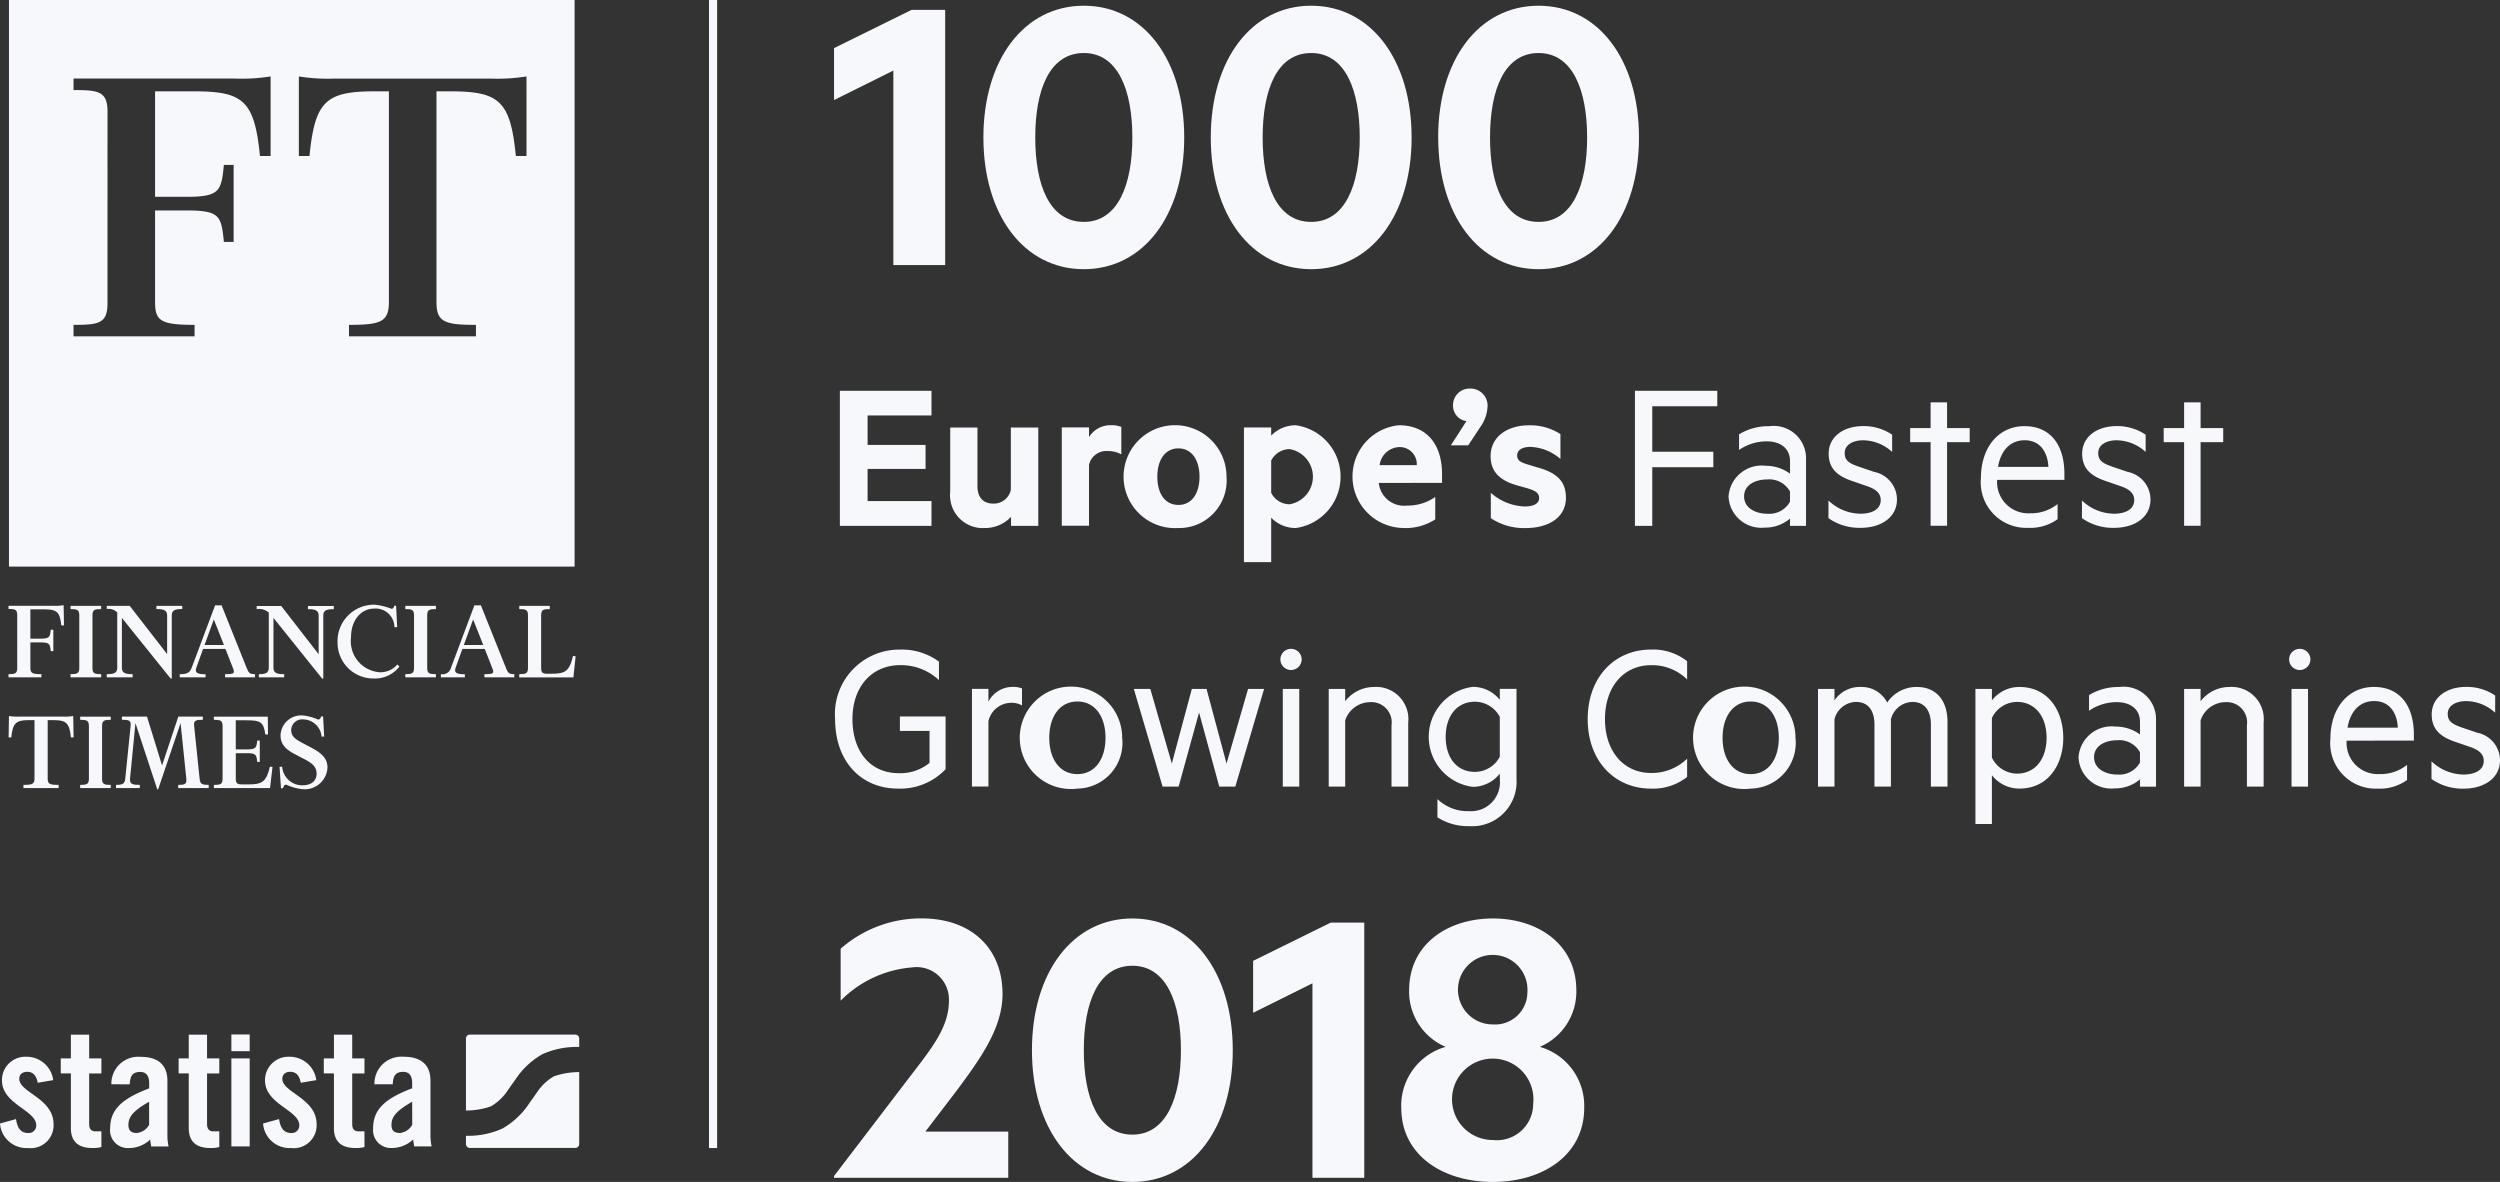 <svg viewBox="0 0 145.076 68.588" height="68.588" width="145.076" xmlns="http://www.w3.org/2000/svg">
  <rect x="0" y="0" width="145.076" height="68.588" fill="#333333" stroke="none"/>
  <g transform="translate(0)" id="Group_13114">
    <rect fill="#f6f8fc" transform="translate(41.143 0)" height="66.621" width="0.472" id="Rectangle_843"></rect>
    <path fill-rule="evenodd" fill="#f6f8fc" transform="translate(-501.525 -299.084)" d="M556.376,314.465h-3.009V303.178l-3.443,1.712v-3.014l4.5-2.219h1.95v14.807" id="Fill-7"></path>
    <path fill-rule="evenodd" fill="#f6f8fc" transform="translate(-504.99 -298.988)" d="M565.066,306.965c0,2.749.82,4.9,2.818,4.9,1.975,0,2.817-2.146,2.817-4.9s-.842-4.9-2.817-4.9C565.885,302.069,565.066,304.216,565.066,306.965Zm-3.009,0c0-4.51,2.359-7.645,5.827-7.645s5.827,3.135,5.827,7.645-2.36,7.644-5.827,7.644S562.057,311.475,562.057,306.965Z" id="Fill-8"></path>
    <path fill-rule="evenodd" fill="#f6f8fc" transform="translate(-510.265 -298.988)" d="M583.537,306.965c0,2.749.819,4.9,2.817,4.9,1.975,0,2.817-2.146,2.817-4.9s-.842-4.9-2.817-4.9C584.355,302.069,583.537,304.216,583.537,306.965Zm-3.01,0c0-4.51,2.36-7.645,5.827-7.645s5.827,3.135,5.827,7.645-2.359,7.644-5.827,7.644S580.527,311.475,580.527,306.965Z" id="Fill-9"></path>
    <path fill-rule="evenodd" fill="#f6f8fc" transform="translate(-515.54 -298.988)" d="M602.007,306.965c0,2.749.819,4.9,2.817,4.9,1.974,0,2.818-2.146,2.818-4.9s-.844-4.9-2.818-4.9C602.825,302.069,602.007,304.216,602.007,306.965Zm-3.01,0c0-4.51,2.36-7.645,5.827-7.645s5.827,3.135,5.827,7.645-2.36,7.644-5.827,7.644S599,311.475,599,306.965Z" id="Fill-10"></path>
    <path fill-rule="evenodd" fill="#f6f8fc" transform="translate(-501.662 -307.92)" d="M555.717,330.6v1.43h-3.708v1.711h3.364v1.391h-3.364v1.864h3.708v1.442H550.4V330.6h5.314" id="Fill-11"></path>
    <path fill-rule="evenodd" fill="#f6f8fc" transform="translate(-504.22 -308.772)" d="M564.471,339.287h-1.58v-.524a2.063,2.063,0,0,1-1.529.651,1.9,1.9,0,0,1-2-2.106V333.58h1.58v3.408c0,.6.294,1.008.917,1.008a1.012,1.012,0,0,0,1.02-.791V333.58h1.593v5.707" id="Fill-12"></path>
    <path fill-rule="evenodd" fill="#f6f8fc" transform="translate(-506.809 -308.721)" d="M571.878,335.086a1.572,1.572,0,0,0-.79-.191,1.03,1.03,0,0,0-1.083.8v3.536h-1.58v-5.707h1.58v.562a1.461,1.461,0,0,1,1.275-.69,1.484,1.484,0,0,1,.6.1v1.583" id="Fill-13"></path>
    <path fill-rule="evenodd" fill="#f6f8fc" transform="translate(-508.399 -308.721)" d="M576.784,334.741c-.791,0-1.224.69-1.224,1.647s.433,1.634,1.224,1.634,1.223-.689,1.223-1.634S577.574,334.741,576.784,334.741Zm0,4.621a2.987,2.987,0,1,1,2.79-2.975A2.756,2.756,0,0,1,576.784,339.363Z" id="Fill-14"></path>
    <path fill-rule="evenodd" fill="#f6f8fc" transform="translate(-511.033 -308.721)" d="M584.8,337.32a1.2,1.2,0,0,0,1.071.664,1.623,1.623,0,0,0,0-3.2,1.207,1.207,0,0,0-1.071.664Zm0,4.021h-1.58v-7.813h1.58V334a1.963,1.963,0,0,1,1.427-.6,3.009,3.009,0,0,1,0,5.962,1.96,1.96,0,0,1-1.427-.6Z" id="Fill-15"></path>
    <path fill-rule="evenodd" fill="#f6f8fc" transform="translate(-513.556 -308.721)" d="M593.618,335.711h2.154a.989.989,0,0,0-1.007-1.046A1.19,1.19,0,0,0,593.618,335.711Zm-.051,1.034a1.479,1.479,0,0,0,1.645,1.315,2.76,2.76,0,0,0,1.632-.5v1.3a3.128,3.128,0,0,1-1.874.5,2.989,2.989,0,0,1-.242-5.962c1.657,0,2.51,1.149,2.51,2.834v.511Z" id="Fill-16"></path>
    <path fill-rule="evenodd" fill="#f6f8fc" transform="translate(-515.834 -307.869)" d="M600.932,332.307a.9.9,0,0,1-.778-.919.96.96,0,0,1,.995-.971.992.992,0,0,1,1.006,1.085,2.222,2.222,0,0,1-.42,1.149l-.7,1.06h-1.007l.9-1.4" id="Fill-17"></path>
    <path fill-rule="evenodd" fill="#f6f8fc" transform="translate(-516.756 -308.721)" d="M603.269,337.32a3.134,3.134,0,0,0,1.963.792c.472,0,.841-.14.841-.486,0-.319-.254-.434-.65-.561l-.548-.154c-.994-.268-1.618-.74-1.618-1.723,0-1.111.956-1.787,2.23-1.787a3.228,3.228,0,0,1,1.822.511v1.442a2.819,2.819,0,0,0-1.746-.7c-.434,0-.765.166-.765.486s.216.408.612.536l.637.191c1.084.306,1.581.817,1.581,1.736,0,1.149-1.007,1.762-2.345,1.762a3.476,3.476,0,0,1-2.014-.574V337.32" id="Fill-18"></path>
    <path fill-rule="evenodd" fill="#f6f8fc" transform="translate(-520.104 -307.92)" d="M614.98,338.434V330.6h4.779v.894h-3.773v2.642h3.543v.894h-3.543v3.408H614.98" id="Fill-19"></path>
    <path fill-rule="evenodd" fill="#f6f8fc" transform="translate(-522.275 -308.742)" d="M626.149,337.264a1.368,1.368,0,0,0-1.312-.7c-.688,0-1.352.306-1.352.983s.664,1.008,1.352,1.008a1.368,1.368,0,0,0,1.312-.7Zm0-1.775c0-.7-.522-1.136-1.351-1.136a2.846,2.846,0,0,0-1.605.5v-.907a3.271,3.271,0,0,1,1.758-.472,1.88,1.88,0,0,1,2.129,1.94v3.843h-.931v-.422a2.216,2.216,0,0,1-1.465.524,1.9,1.9,0,0,1-2.1-1.813,1.928,1.928,0,0,1,2.154-1.775,2.377,2.377,0,0,1,1.414.459Z" id="Fill-20"></path>
    <path fill-rule="evenodd" fill="#f6f8fc" transform="translate(-524.594 -308.742)" d="M630.7,337.787a2.731,2.731,0,0,0,1.861.766c.624,0,1.172-.229,1.172-.791,0-.421-.318-.652-.816-.817l-.777-.268c-.854-.281-1.427-.689-1.427-1.609,0-1,.879-1.6,2-1.6a2.941,2.941,0,0,1,1.683.5v1a2.531,2.531,0,0,0-1.683-.676c-.586,0-1.07.255-1.07.74,0,.459.3.613.841.8l.867.294a1.641,1.641,0,0,1,1.325,1.6c0,1.047-.93,1.647-2.115,1.647a3.127,3.127,0,0,1-1.861-.562v-1.022" id="Fill-21"></path>
    <path fill-rule="evenodd" fill="#f6f8fc" transform="translate(-526.49 -308.19)" d="M639.479,338.7h-.956v-4.851h-1.185v-.817h1.185v-1.493h.956v1.493h1.313v.817h-1.313V338.7" id="Fill-22"></path>
    <path fill-rule="evenodd" fill="#f6f8fc" transform="translate(-528.131 -308.742)" d="M644.078,335.834H647c-.039-.829-.459-1.544-1.377-1.544C644.868,334.29,644.256,334.788,644.078,335.834Zm-.051.754a1.809,1.809,0,0,0,1.9,1.94,2.448,2.448,0,0,0,1.606-.536v.88a2.716,2.716,0,0,1-1.72.5,2.639,2.639,0,0,1-2.727-2.9c0-1.762,1.019-3,2.523-3,1.53,0,2.32,1.111,2.32,2.771v.344Z" id="Fill-23"></path>
    <path fill-rule="evenodd" fill="#f6f8fc" transform="translate(-530.475 -308.742)" d="M651.292,337.787a2.731,2.731,0,0,0,1.861.766c.624,0,1.172-.229,1.172-.791,0-.421-.319-.652-.816-.817l-.776-.268c-.855-.281-1.428-.689-1.428-1.609,0-1,.879-1.6,2-1.6a2.94,2.94,0,0,1,1.683.5v1a2.53,2.53,0,0,0-1.683-.676c-.586,0-1.07.255-1.07.74,0,.459.305.613.841.8l.867.294a1.64,1.64,0,0,1,1.325,1.6c0,1.047-.93,1.647-2.115,1.647a3.128,3.128,0,0,1-1.861-.562v-1.022" id="Fill-24"></path>
    <path fill-rule="evenodd" fill="#f6f8fc" transform="translate(-532.37 -308.19)" d="M660.071,338.7h-.956v-4.851H657.93v-.817h1.185v-1.493h.956v1.493h1.313v.817h-1.313V338.7" id="Fill-25"></path>
    <path fill-rule="evenodd" fill="#f6f8fc" transform="translate(-501.55 -313.924)" d="M555.491,358.193v-1.851h-1.72V355.5h2.651v3.064a3.625,3.625,0,0,1-2.753,1.123c-2.18,0-3.658-1.608-3.658-4.034a3.743,3.743,0,0,1,3.772-4.034,3.631,3.631,0,0,1,2.255.7v1.072a3.217,3.217,0,0,0-2.255-.868c-1.632,0-2.765,1.238-2.765,3.128s1.045,3.14,2.676,3.14a2.664,2.664,0,0,0,1.8-.6" id="Fill-26"></path>
    <path fill-rule="evenodd" fill="#f6f8fc" transform="translate(-504.724 -314.791)" d="M564.032,355.728a1.208,1.208,0,0,0-.637-.153,1.37,1.37,0,0,0-1.312,1.06v3.8h-.956v-5.668h.956v.741a1.578,1.578,0,0,1,1.4-.856,1.383,1.383,0,0,1,.548.089v.983" id="Fill-27"></path>
    <path fill-rule="evenodd" fill="#f6f8fc" transform="translate(-506.131 -314.791)" d="M568.652,355.5c-1.019,0-1.631.868-1.631,2.107s.612,2.106,1.631,2.106,1.632-.868,1.632-2.106S569.671,355.5,568.652,355.5Zm0,5.055a2.972,2.972,0,1,1,2.6-2.948A2.655,2.655,0,0,1,568.652,360.553Z" id="Fill-28"></path>
    <path fill-rule="evenodd" fill="#f6f8fc" transform="translate(-508.481 -314.837)" d="M579.657,359.145l1.249-4.328h.93l-1.67,5.668h-.93l-1.173-4.3-1.186,4.3h-.93l-1.669-5.668h.956l1.248,4.328,1.161-4.328h.854l1.16,4.328" id="Fill-29"></path>
    <path fill-rule="evenodd" fill="#f6f8fc" transform="translate(-511.88 -313.908)" d="M586.321,359.556h.956v-5.668h-.956Zm.471-6.766a.62.62,0,0,1-.611-.612.618.618,0,0,1,1.236,0A.623.623,0,0,1,586.792,352.79Z" id="Fill-30"></path>
    <path fill-rule="evenodd" fill="#f6f8fc" transform="translate(-513 -314.791)" d="M590.106,354.771h.956v.714a2.114,2.114,0,0,1,1.67-.829,1.871,1.871,0,0,1,1.988,2.068v3.715h-.969v-3.562a1.179,1.179,0,0,0-1.249-1.34,1.535,1.535,0,0,0-1.44,1.059v3.843h-.956v-5.668" id="Fill-31"></path>
    <path fill-rule="evenodd" fill="#f6f8fc" transform="translate(-515.33 -314.791)" d="M602.364,356.392a1.638,1.638,0,0,0-1.44-.88c-1.07,0-1.7.854-1.7,2.042s.625,2.03,1.7,2.03a1.639,1.639,0,0,0,1.44-.88Zm0,3.293a1.992,1.992,0,0,1-1.58.766,2.925,2.925,0,0,1,0-5.8,1.983,1.983,0,0,1,1.58.754v-.639h.969v5.221a2.579,2.579,0,0,1-2.766,2.744,3.241,3.241,0,0,1-1.822-.51v-1.059a2.515,2.515,0,0,0,1.822.7,1.677,1.677,0,0,0,1.8-1.813Z" id="Fill-32"></path>
    <path fill-rule="evenodd" fill="#f6f8fc" transform="translate(-519.009 -313.924)" d="M614.814,351.618a3.193,3.193,0,0,1,2.1.677v1.059a2.89,2.89,0,0,0-2.09-.829c-1.581,0-2.677,1.238-2.677,3.128s1.1,3.127,2.677,3.127a2.941,2.941,0,0,0,2.09-.829v1.059a3.193,3.193,0,0,1-2.1.677c-2.09,0-3.67-1.583-3.67-4.034s1.58-4.034,3.67-4.034" id="Fill-33"></path>
    <path fill-rule="evenodd" fill="#f6f8fc" transform="translate(-521.751 -314.791)" d="M623.344,355.5c-1.019,0-1.631.868-1.631,2.107s.612,2.106,1.631,2.106,1.632-.868,1.632-2.106S624.363,355.5,623.344,355.5Zm0,5.055a2.972,2.972,0,1,1,2.6-2.948A2.655,2.655,0,0,1,623.344,360.553Z" id="Fill-34"></path>
    <path fill-rule="evenodd" fill="#f6f8fc" transform="translate(-524.35 -314.791)" d="M635.579,354.656c1.147,0,1.785.8,1.785,2.03v3.753H636.4v-3.6c0-.791-.344-1.315-1.071-1.315a1.319,1.319,0,0,0-1.248,1.009v3.906h-.956v-3.6c0-.791-.344-1.315-1.071-1.315a1.319,1.319,0,0,0-1.249,1.009v3.906h-.956v-5.668h.956v.664a1.767,1.767,0,0,1,1.529-.779,1.659,1.659,0,0,1,1.53.906,2.043,2.043,0,0,1,1.72-.906" id="Fill-35"></path>
    <path fill-rule="evenodd" fill="#f6f8fc" transform="translate(-528.003 -314.791)" d="M643.594,358.753a1.628,1.628,0,0,0,1.453.932c1.083,0,1.72-.88,1.72-2.08s-.637-2.081-1.72-2.081a1.63,1.63,0,0,0-1.453.932Zm0,3.856h-.956v-7.838h.956v.664a2.01,2.01,0,0,1,1.593-.779c1.67,0,2.548,1.379,2.548,2.949s-.879,2.948-2.548,2.948a2.009,2.009,0,0,1-1.593-.779Z" id="Fill-36"></path>
    <path fill-rule="evenodd" fill="#f6f8fc" transform="translate(-530.393 -314.791)" d="M654.576,358.447a1.368,1.368,0,0,0-1.312-.7c-.688,0-1.351.306-1.351.983s.663,1.009,1.351,1.009a1.368,1.368,0,0,0,1.312-.7Zm0-1.775c0-.7-.522-1.136-1.351-1.136a2.846,2.846,0,0,0-1.605.5v-.907a3.27,3.27,0,0,1,1.759-.472,1.879,1.879,0,0,1,2.128,1.94v3.843h-.93v-.422a2.217,2.217,0,0,1-1.466.524,1.9,1.9,0,0,1-2.1-1.813,1.927,1.927,0,0,1,2.154-1.774,2.376,2.376,0,0,1,1.415.459Z" id="Fill-37"></path>
    <path fill-rule="evenodd" fill="#f6f8fc" transform="translate(-532.845 -314.791)" d="M659.59,354.771h.956v.714a2.114,2.114,0,0,1,1.67-.829,1.871,1.871,0,0,1,1.988,2.068v3.715h-.969v-3.562a1.179,1.179,0,0,0-1.249-1.34,1.535,1.535,0,0,0-1.44,1.059v3.843h-.956v-5.668" id="Fill-38"></path>
    <path fill-rule="evenodd" fill="#f6f8fc" transform="translate(-535.281 -313.908)" d="M668.26,359.556h.956v-5.668h-.956Zm.471-6.766a.62.62,0,0,1-.611-.612.618.618,0,0,1,1.236,0A.623.623,0,0,1,668.731,352.79Z" id="Fill-39"></path>
    <path fill-rule="evenodd" fill="#f6f8fc" transform="translate(-536.239 -314.791)" d="M672.467,357.017h2.919c-.038-.829-.459-1.544-1.377-1.544C673.258,355.473,672.646,355.97,672.467,357.017Zm-.051.754a1.809,1.809,0,0,0,1.9,1.94,2.448,2.448,0,0,0,1.606-.536v.88a2.718,2.718,0,0,1-1.72.5,2.638,2.638,0,0,1-2.728-2.9c0-1.762,1.019-3,2.523-3,1.53,0,2.32,1.111,2.32,2.77v.344Z" id="Fill-40"></path>
    <path fill-rule="evenodd" fill="#f6f8fc" transform="translate(-538.583 -314.791)" d="M679.683,358.97a2.73,2.73,0,0,0,1.86.767c.625,0,1.173-.23,1.173-.792,0-.422-.319-.651-.816-.817l-.777-.267c-.854-.281-1.427-.69-1.427-1.609,0-1,.879-1.6,2-1.6a2.938,2.938,0,0,1,1.683.5v1a2.525,2.525,0,0,0-1.683-.676c-.586,0-1.07.255-1.07.74,0,.459.306.613.841.8l.867.294a1.641,1.641,0,0,1,1.325,1.6c0,1.047-.931,1.647-2.116,1.647a3.127,3.127,0,0,1-1.86-.562V358.97" id="Fill-41"></path>
    <path fill-rule="evenodd" fill="#f6f8fc" transform="translate(-501.525 -320.162)" d="M560.035,385.833v2.676H549.923v-.1l4.31-5.643c1.372-1.785,2.359-2.991,2.359-4.534a1.876,1.876,0,0,0-2.143-1.93,6.554,6.554,0,0,0-4.141,1.93v-3.015a7.061,7.061,0,0,1,4.7-1.76c2.865,0,4.694,1.712,4.694,4.389,0,1.954-1.252,3.714-2.673,5.62l-1.805,2.364h4.815" id="Fill-42"></path>
    <path fill-rule="evenodd" fill="#f6f8fc" transform="translate(-506.116 -320.162)" d="M569.01,381.105c0,2.75.819,4.9,2.817,4.9,1.975,0,2.818-2.146,2.818-4.9s-.843-4.9-2.818-4.9C569.829,376.21,569.01,378.356,569.01,381.105Zm-3.01,0c0-4.509,2.36-7.644,5.827-7.644s5.827,3.135,5.827,7.644-2.36,7.645-5.827,7.645S566,385.616,566,381.105Z" id="Fill-43"></path>
    <path fill-rule="evenodd" fill="#f6f8fc" transform="translate(-511.247 -320.258)" d="M590.418,388.606h-3.009V377.319l-3.443,1.712v-3.014l4.5-2.219h1.95v14.807" id="Fill-44"></path>
    <path fill-rule="evenodd" fill="#f6f8fc" transform="translate(-514.683 -320.162)" d="M603.317,377.753a2.017,2.017,0,1,0-2,1.857A1.872,1.872,0,0,0,603.317,377.753Zm.337,6.464a2.362,2.362,0,1,0-2.336,2.1A2.106,2.106,0,0,0,603.654,384.217Zm-7.657.24a3.554,3.554,0,0,1,2.577-3.545,3.481,3.481,0,0,1-2.119-3.279c0-2.7,2.263-4.172,4.864-4.172,2.576,0,4.839,1.471,4.839,4.172a3.481,3.481,0,0,1-2.119,3.279,3.553,3.553,0,0,1,2.576,3.545c0,2.7-2.36,4.293-5.3,4.293C598.357,388.75,596,387.159,596,384.457Z" id="Fill-45"></path>
    <path fill-rule="evenodd" fill="#f6f8fc" transform="translate(-482.177 -323.371)" d="M484.366,386.205c-.075-.409-.266-.636-.606-.636-.275,0-.465.142-.465.408,0,.8,1.99,1.119,1.99,2.638a1.326,1.326,0,0,1-1.487,1.376,1.539,1.539,0,0,1-1.621-1.423l.929-.256c.067.427.218.807.7.807a.432.432,0,0,0,.474-.447c0-.882-1.99-1.215-1.99-2.61a1.356,1.356,0,0,1,1.422-1.367,1.555,1.555,0,0,1,1.554,1.357l-.9.152" id="Fill-46"></path>
    <path fill-rule="evenodd" fill="#f6f8fc" transform="translate(-483.586 -322.858)" d="M487.112,385.152v-.873h.587V382.9h1.061v1.377h.711v.873h-.711v2.943c0,.266.113.417.361.417h.35v.911a1.827,1.827,0,0,1-.531.056c-.8,0-1.241-.37-1.241-1.148v-3.18h-.587" id="Fill-47"></path>
    <path fill-rule="evenodd" fill="#f6f8fc" transform="translate(-484.73 -323.371)" d="M493.382,387.306c-.966.55-1.2.9-1.2,1.347,0,.332.171.466.492.466a.93.93,0,0,0,.711-.475Zm-2.189-1.016A1.563,1.563,0,0,1,492.9,384.7c.985,0,1.545.456,1.545,1.386v3.274a3.639,3.639,0,0,0,.066.541H493.5c-.01-.143-.048-.276-.056-.4a1.808,1.808,0,0,1-1.242.493,1.033,1.033,0,0,1-1.08-1.148c0-1.12.739-1.737,2.265-2.316v-.3c0-.427-.171-.654-.521-.654-.484,0-.587.284-.606.721Z" id="Fill-48"></path>
    <path fill-rule="evenodd" fill="#f6f8fc" transform="translate(-486.321 -322.858)" d="M496.687,385.152v-.873h.588V382.9h1.061v1.377h.711v.873h-.711v2.943c0,.266.114.417.36.417h.351v.911a1.822,1.822,0,0,1-.53.056c-.8,0-1.242-.37-1.242-1.148v-3.18h-.588" id="Fill-49"></path>
    <path fill-rule="evenodd" fill="#f6f8fc" transform="translate(-487.545 -322.853)" d="M500.972,389.38h1.062v-5.107h-1.062Zm0-5.527h1.062v-.969h-1.062Z" id="Fill-50"></path>
    <path fill-rule="evenodd" fill="#f6f8fc" transform="translate(-488.28 -323.371)" d="M505.734,386.205c-.076-.409-.266-.636-.607-.636-.275,0-.464.142-.464.408,0,.8,1.99,1.119,1.99,2.638a1.326,1.326,0,0,1-1.487,1.376,1.538,1.538,0,0,1-1.62-1.423l.929-.256c.066.427.218.807.7.807a.432.432,0,0,0,.474-.447c0-.882-1.99-1.215-1.99-2.61a1.357,1.357,0,0,1,1.422-1.367,1.556,1.556,0,0,1,1.554,1.357l-.9.152" id="Fill-51"></path>
    <path fill-rule="evenodd" fill="#f6f8fc" transform="translate(-489.689 -322.858)" d="M508.479,385.152v-.873h.588V382.9h1.061v1.377h.711v.873h-.711v2.943c0,.266.114.417.36.417h.351v.911a1.83,1.83,0,0,1-.531.056c-.8,0-1.241-.37-1.241-1.148v-3.18h-.588" id="Fill-52"></path>
    <path fill-rule="evenodd" fill="#f6f8fc" transform="translate(-490.832 -323.371)" d="M514.75,387.306c-.966.55-1.2.9-1.2,1.347,0,.332.171.466.493.466a.93.93,0,0,0,.711-.475Zm-2.189-1.016a1.564,1.564,0,0,1,1.706-1.595c.985,0,1.545.456,1.545,1.386v3.274a3.639,3.639,0,0,0,.066.541h-1.014c-.01-.143-.048-.276-.057-.4a1.807,1.807,0,0,1-1.242.493,1.034,1.034,0,0,1-1.08-1.148c0-1.12.74-1.737,2.265-2.316v-.3c0-.427-.171-.654-.521-.654-.483,0-.587.284-.606.721Z" id="Fill-53"></path>
    <path fill-rule="evenodd" fill="#f6f8fc" transform="translate(-492.986 -322.856)" d="M525.123,385.319a2.981,2.981,0,0,0-.914.837l-.244.352c-.034.049-.07.1-.079.111s-.05.07-.074.1-.124.181-.224.324a4.619,4.619,0,0,1-1.442,1.3,4.835,4.835,0,0,1-2.121.424v.474a.23.23,0,0,0,.23.23h6.113a.23.23,0,0,0,.23-.23v-4.177a.339.339,0,0,1-.06.007A4.44,4.44,0,0,0,525.123,385.319Zm1.245-2.425h-6.113a.23.23,0,0,0-.23.23V387.3l.034,0a4.445,4.445,0,0,0,1.415-.241,2.986,2.986,0,0,0,.914-.837c.1-.144.209-.3.244-.352s.071-.1.079-.111.05-.07.074-.1l.224-.324a4.628,4.628,0,0,1,1.442-1.3,4.866,4.866,0,0,1,2.128-.424l.019,0v-.476A.23.23,0,0,0,526.368,382.894Z" id="Fill-54"></path>
    <path fill-rule="evenodd" fill="#f6f8fc" transform="translate(-482.385 -298.855)" d="M482.906,298.855v32.881h32.823V298.855Zm15.182,9.052h-.617c-.32-3.209-.961-3.752-3.82-3.752h-2.267v6.122h1.8c1.947,0,2.045-.321,2.193-1.852h.567v4.468h-.567c-.148-1.53-.246-1.826-2.193-1.826h-1.8v5.307c0,1.087.3,1.333,2.292,1.333v.666h-7.023v-.666c1.454,0,1.971-.074,1.971-1.259V305.34c0-1.185-.517-1.259-1.971-1.259v-.667h9.34a10.648,10.648,0,0,0,2.095-.124Zm14.85,0h-.617c-.319-3.209-.961-3.752-3.819-3.752h-.788v12.219c0,1.16.443,1.333,2.291,1.333v.666h-7.368v-.666c1.847,0,2.316-.173,2.316-1.333V304.155h-.789c-2.859,0-3.5.543-3.82,3.752h-.616v-4.616a10.67,10.67,0,0,0,2.095.124h9.02a10.655,10.655,0,0,0,2.094-.124Z" id="Path_406"></path>
    <path fill-rule="evenodd" fill="#f6f8fc" transform="translate(-482.375 -312.897)" d="M484.141,351.648c0,.3.082.369.634.369v.185H482.87v-.185c.376,0,.505-.034.505-.362V348.6c0-.329-.129-.363-.505-.363v-.185h2.616a2.887,2.887,0,0,0,.581-.034l.021,1.17h-.158c-.088-.855-.3-.93-1.092-.93h-.7v1.7h.566c.54,0,.574-.089.615-.514h.151v1.239h-.151c-.042-.424-.075-.507-.615-.507h-.566v1.471" id="Fill-58"></path>
    <path fill-rule="evenodd" fill="#f6f8fc" transform="translate(-483.814 -312.91)" d="M487.909,352.216v-.185c.376,0,.506-.034.506-.362v-3.051c0-.329-.13-.363-.506-.363v-.185h1.776v.185c-.376,0-.506.034-.506.363v3.051c0,.329.13.362.506.362v.185h-1.776" id="Fill-59"></path>
    <path fill-rule="evenodd" fill="#f6f8fc" transform="translate(-484.652 -312.91)" d="M494.553,352.285l-2.828-3.517v2.88c0,.336.232.383.622.383v.185h-1.5v-.185c.39,0,.609-.047.609-.383v-3.195a.69.69,0,0,0-.609-.2v-.185h1.332l2.172,2.8v-2.231c0-.335-.233-.383-.622-.383v-.185h1.5v.185c-.39,0-.609.048-.609.383v3.647h-.068" id="Fill-60"></path>
    <path fill-rule="evenodd" fill="#f6f8fc" transform="translate(-486.348 -312.897)" d="M498.217,350.328h1.127l-.588-1.484Zm.061,1.875h-1.5v-.185c.4,0,.574-.054.7-.389l1.353-3.606h.375l1.455,3.633c.13.322.191.362.485.362v.185h-1.735v-.185c.532,0,.581-.041.451-.362l-.431-1.1h-1.3l-.383,1.067c-.123.328.069.4.527.4Z" id="Fill-61"></path>
    <path fill-rule="evenodd" fill="#f6f8fc" transform="translate(-488.131 -312.91)" d="M506.823,352.285,504,348.768v2.88c0,.336.232.383.622.383v.185h-1.468v-.185c.362,0,.574-.047.574-.383V348.46a.837.837,0,0,0-.7-.2v-.185h1.422l2.172,2.8v-2.231c0-.335-.233-.383-.622-.383v-.185h1.5v.185c-.39,0-.609.048-.609.383v3.647h-.069" id="Fill-62"></path>
    <path fill-rule="evenodd" fill="#f6f8fc" transform="translate(-490.007 -312.883)" d="M512.893,348.035h.1l.061,1.239-.158.007a1.088,1.088,0,0,0-1.167-1.081c-.765,0-1.352.657-1.352,1.669a1.807,1.807,0,0,0,1.667,2.025,1.292,1.292,0,0,0,1.024-.452l.116.123a1.789,1.789,0,0,1-1.489.691,2.077,2.077,0,0,1-2.1-2.107,2.116,2.116,0,0,1,2.13-2.176,3.44,3.44,0,0,1,1,.24c.082,0,.129-.062.17-.179" id="Fill-63"></path>
    <path fill-rule="evenodd" fill="#f6f8fc" transform="translate(-491.58 -312.91)" d="M515.1,352.216v-.185c.376,0,.506-.034.506-.362v-3.051c0-.329-.13-.363-.506-.363v-.185h1.776v.185c-.376,0-.505.034-.505.363v3.051c0,.329.129.362.505.362v.185H515.1" id="Fill-64"></path>
    <path fill-rule="evenodd" fill="#f6f8fc" transform="translate(-492.405 -312.897)" d="M519.321,350.328h1.127l-.587-1.484Zm.061,1.875h-1.393v-.185a.512.512,0,0,0,.594-.389l1.352-3.606h.376l1.454,3.633c.13.322.192.362.485.362v.185h-1.735v-.185c.533,0,.581-.041.451-.362l-.43-1.1h-1.3l-.383,1.067c-.123.328.068.4.526.4Z" id="Fill-65"></path>
    <path fill-rule="evenodd" fill="#f6f8fc" transform="translate(-494.223 -312.91)" d="M524.356,352.216v-.185c.376,0,.506-.034.506-.362v-3.051c0-.329-.13-.363-.506-.363v-.185h1.77v.185c-.376,0-.5.034-.5.363V351.7c0,.274.136.308.362.308h.211c.8,0,1.06-.116,1.277-1.033l.151.021-.13,1.225h-3.143" id="Fill-66"></path>
    <path fill-rule="evenodd" fill="#f6f8fc" transform="translate(-482.377 -315.466)" d="M486.627,357.017l.021,1.239h-.158c-.088-.889-.3-1-1.092-1h-.254v3.387c0,.322.124.369.636.369v.184h-2.043v-.184c.513,0,.642-.048.642-.369v-3.387h-.253c-.792,0-1,.11-1.092,1h-.157l.02-1.239a2.942,2.942,0,0,0,.581.034h2.568a2.941,2.941,0,0,0,.581-.034" id="Fill-67"></path>
    <path fill-rule="evenodd" fill="#f6f8fc" transform="translate(-484.037 -315.479)" d="M488.69,361.211v-.184c.376,0,.506-.034.506-.362v-3.052c0-.329-.13-.363-.506-.363v-.184h1.775v.184c-.375,0-.505.034-.505.363v3.052c0,.329.13.362.505.362v.184H488.69" id="Fill-68"></path>
    <path fill-rule="evenodd" fill="#f6f8fc" transform="translate(-484.867 -315.479)" d="M496.637,357.065v.184c-.376,0-.54.021-.505.349l.32,3.079c.035.315.157.349.527.349v.184h-1.77v-.184c.369,0,.5-.034.471-.349l-.334-3.236-1.3,3.838h-.055l-1.264-3.838-.314,3.229c-.034.329.191.356.567.356v.184H491.6v-.184c.377,0,.506-.061.534-.356l.314-3.072c.034-.329-.13-.349-.505-.349v-.184h1.454l.874,2.833.943-2.833h1.428" id="Fill-69"></path>
    <path fill-rule="evenodd" fill="#f6f8fc" transform="translate(-487.139 -315.479)" d="M502.216,359.693h-.151c-.041-.424-.075-.507-.614-.507h-.629v1.505c0,.274.137.308.362.308h.342c.8,0,1.059-.116,1.277-1.033l.15.021-.144,1.224h-3.258v-.184c.376,0,.505-.034.505-.362v-3.052c0-.329-.129-.363-.505-.363v-.184h3.128l.013,1.033h-.157c-.1-.731-.28-.821-1.1-.821h-.614v1.69h.629c.539,0,.574-.089.614-.513h.151v1.239" id="Fill-70"></path>
    <path fill-rule="evenodd" fill="#f6f8fc" transform="translate(-488.66 -315.452)" d="M507.029,360.329c0-.376-.239-.568-.649-.794l-.655-.342c-.492-.267-.785-.554-.785-1.074a1.2,1.2,0,0,1,1.277-1.15,2.9,2.9,0,0,1,.9.239c.1,0,.136-.061.177-.178h.116l.061,1.163-.15.007a1.086,1.086,0,0,0-1.052-1,.636.636,0,0,0-.711.616c0,.4.3.554.629.739l.567.3c.533.288.909.582.909,1.136a1.319,1.319,0,0,1-1.421,1.259,2.985,2.985,0,0,1-.977-.266c-.1,0-.143.082-.184.212h-.116l-.082-1.238.15-.021a1.167,1.167,0,0,0,1.182,1.087c.444,0,.82-.2.82-.7" id="Fill-71"></path>
  </g>
</svg>
